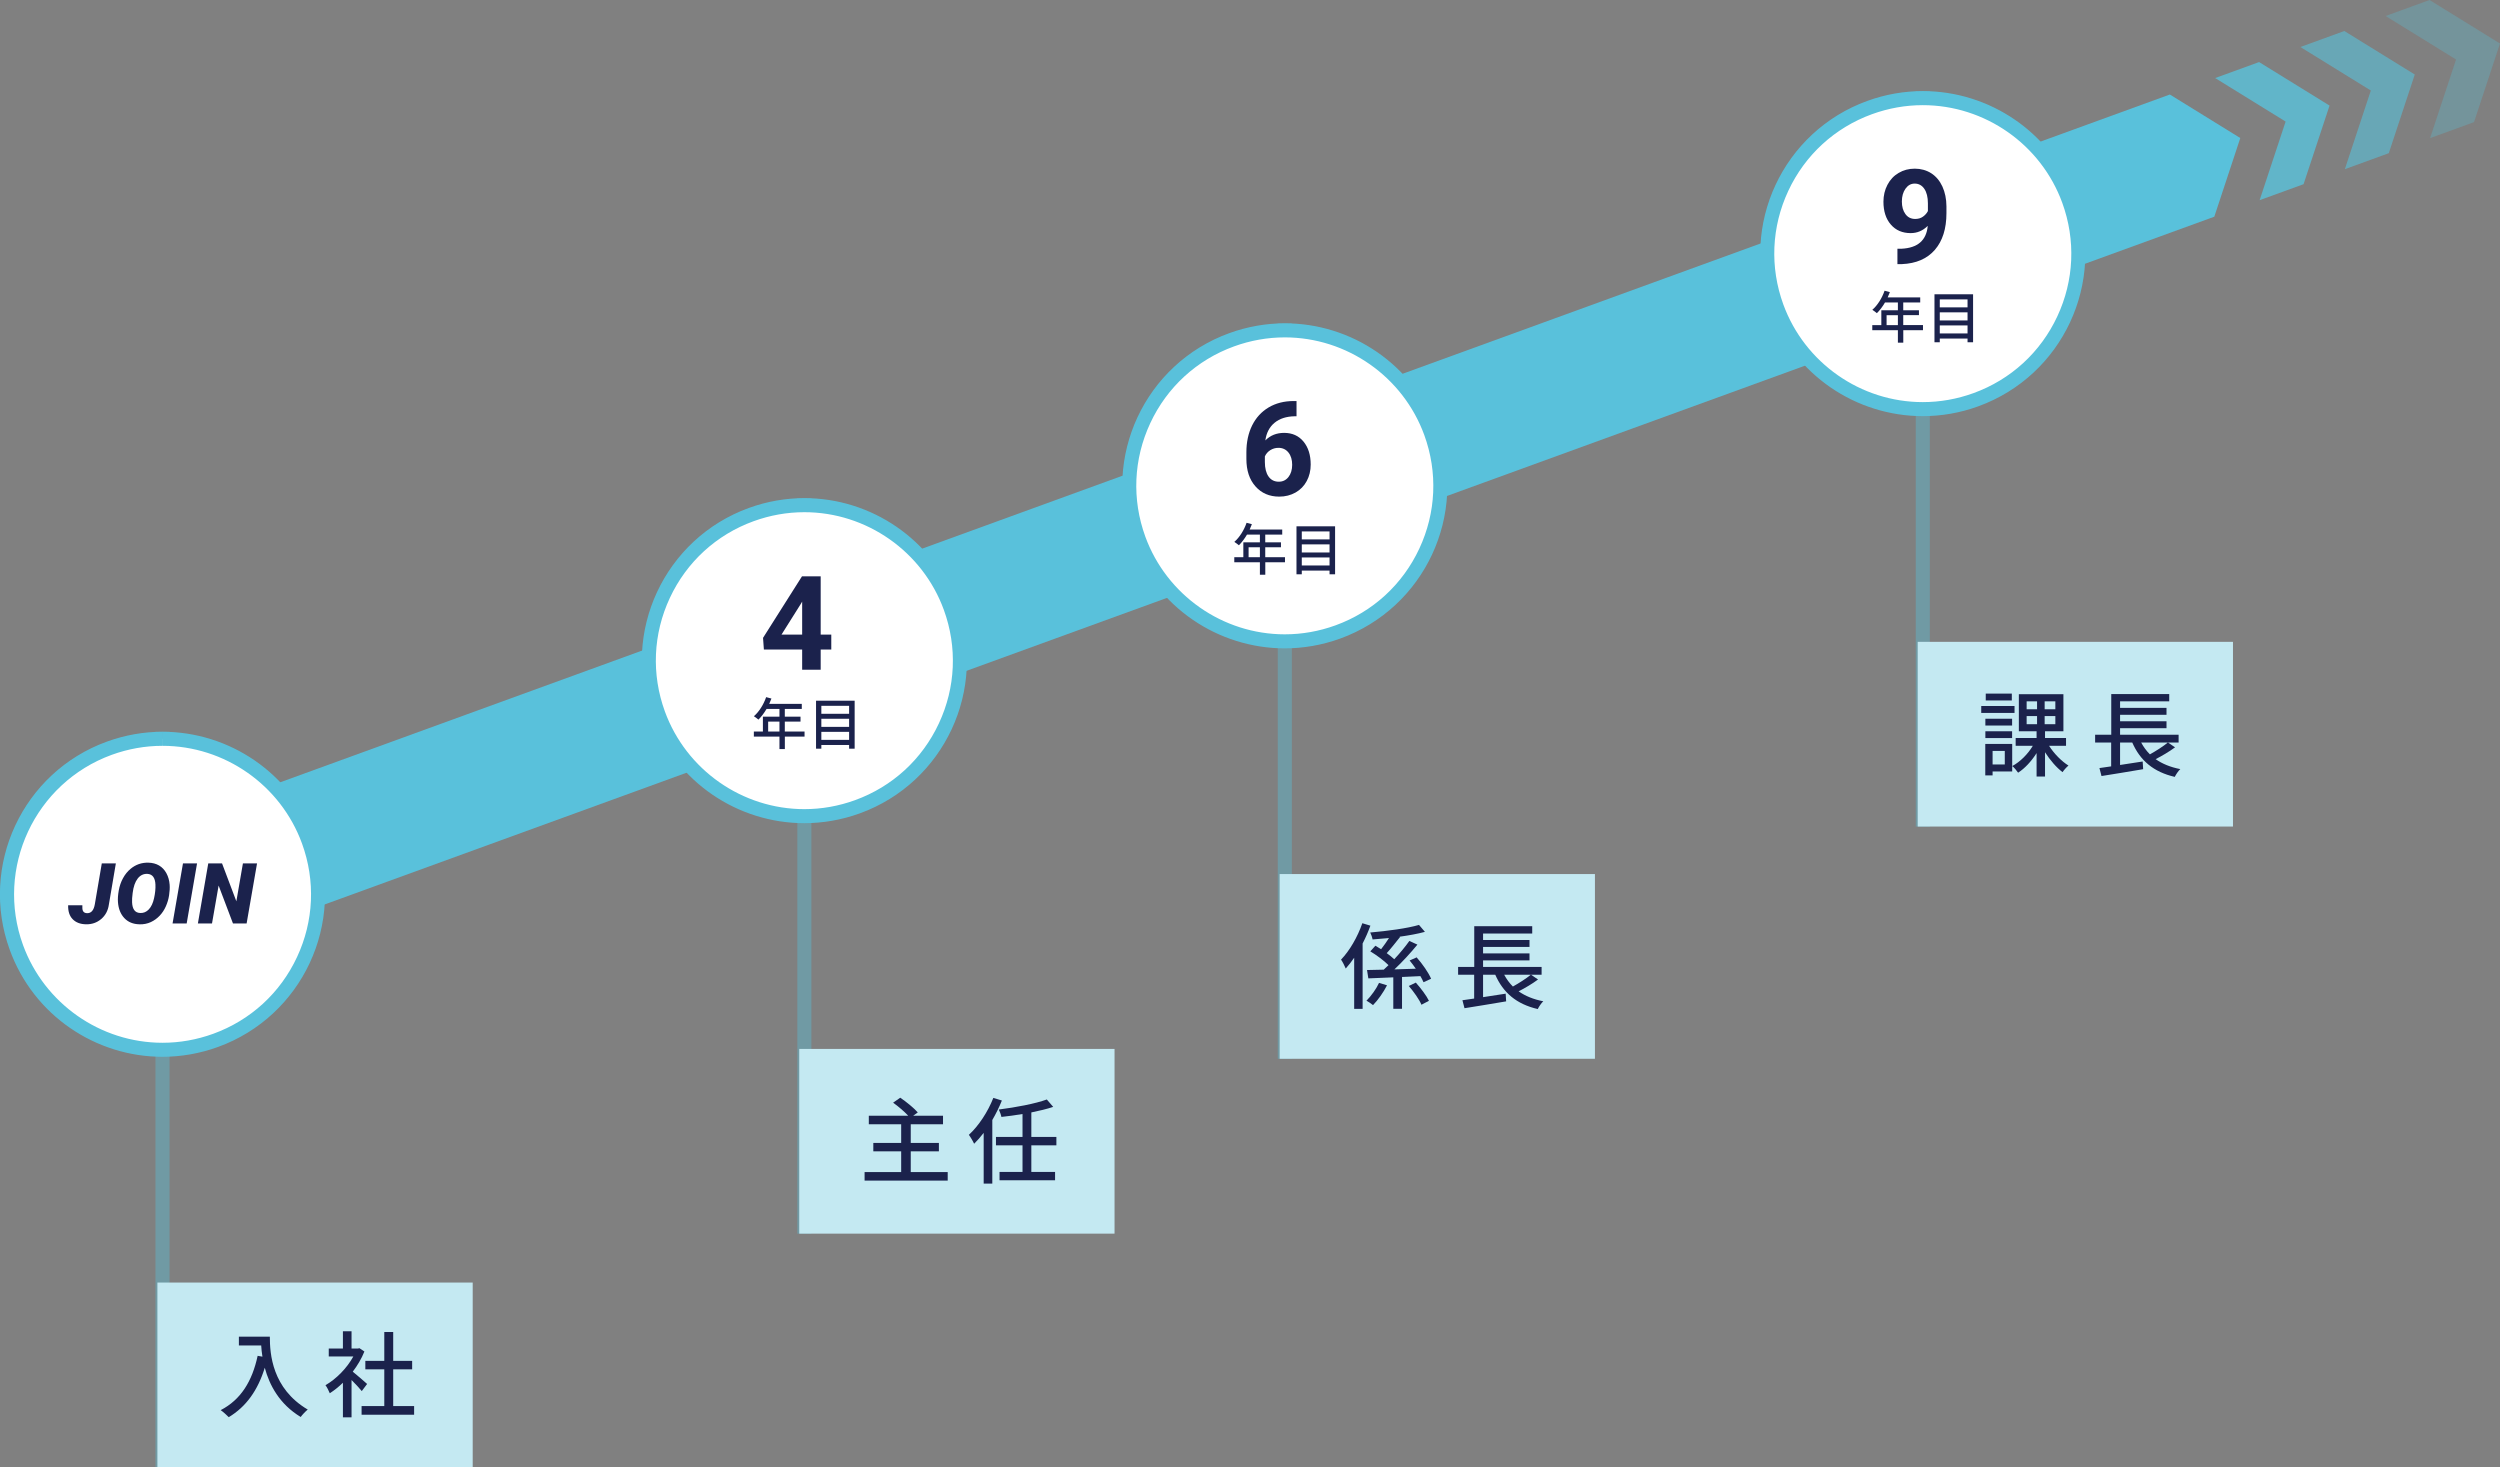 <?xml version="1.0" encoding="UTF-8"?>
<svg id="_レイヤー_2" data-name="レイヤー 2" xmlns="http://www.w3.org/2000/svg" viewBox="0 0 533 312.82">
  <rect x="0" y="0" width="533" height="312.82" fill="#808080" stroke="none"/>
  <defs>
    <style>
      .cls-1 {
        fill: #fff;
      }

      .cls-2 {
        opacity: .6;
      }

      .cls-2, .cls-3, .cls-4, .cls-5 {
        fill: #59c1db;
      }

      .cls-6 {
        fill: #1b224c;
      }

      .cls-7 {
        fill: #c4e9f2;
      }

      .cls-8 {
        fill: none;
        opacity: .4;
        stroke: #59c1db;
        stroke-miterlimit: 10;
        stroke-width: 3px;
      }

      .cls-4 {
        opacity: .8;
      }

      .cls-5 {
        opacity: .3;
      }
    </style>
  </defs>
  <g id="_レイヤー_1-2" data-name="レイヤー 1">
    <g>
      <line class="cls-8" x1="171.49" y1="106.2" x2="171.49" y2="263.02"/>
      <rect class="cls-7" x="170.4" y="223.63" width="67.22" height="39.38"/>
      <g>
        <path class="cls-6" d="m202.05,249.89v1.82h-17.72v-1.82h7.8v-4.42h-5.94v-1.8h5.94v-3.98h-6.9v-1.82h8.4c-.82-.88-2.12-2-3.22-2.78l1.52-1.06c1.28.86,2.92,2.2,3.74,3.14l-.98.7h6.36v1.82h-6.88v3.98h6v1.8h-6v4.42h7.88Z"/>
        <path class="cls-6" d="m213.6,234.63c-.56,1.4-1.26,2.82-2.04,4.16v13.56h-1.84v-10.82c-.66.86-1.36,1.66-2.04,2.32-.18-.44-.76-1.44-1.12-1.9,2.08-1.9,4.04-4.88,5.22-7.88l1.82.56Zm6.28,9.56v5.66h5.06v1.78h-11.84v-1.78h4.9v-5.66h-5.66v-1.8h5.66v-4.88c-1.52.26-3.06.46-4.5.62-.08-.44-.34-1.14-.56-1.58,3.64-.46,7.78-1.24,10.24-2.14l1.36,1.58c-1.32.44-2.96.84-4.66,1.18v5.22h5.34v1.8h-5.34Z"/>
      </g>
      <line class="cls-8" x1="273.92" y1="68.93" x2="273.92" y2="225.74"/>
      <rect class="cls-7" x="272.82" y="186.35" width="67.22" height="39.38"/>
      <g>
        <path class="cls-6" d="m292.17,197.35c-.46,1.28-1.02,2.56-1.66,3.8v13.94h-1.8v-10.9c-.58.84-1.18,1.62-1.8,2.3-.18-.46-.68-1.46-1-1.9,1.82-1.88,3.52-4.82,4.54-7.76l1.72.52Zm3.54,12.72c-.74,1.46-1.9,3.12-2.98,4.22-.38-.32-1-.72-1.4-.94,1.02-1.02,2.12-2.56,2.68-3.8l1.7.52Zm7.78-.66c-.16-.38-.38-.84-.66-1.3-1.3.06-2.62.12-3.92.18v6.78h-1.86v-6.7c-1.98.08-3.8.16-5.32.22l-.28-1.78c1.02-.02,2.22-.04,3.56-.08.34-.3.68-.62,1.02-.96-.96-.96-2.54-2.14-3.88-2.94l1.08-1.2c.38.22.8.48,1.22.74.56-.7,1.16-1.58,1.68-2.38-1.2.12-2.38.22-3.5.3-.06-.4-.3-1.1-.5-1.48,3.64-.32,7.9-.88,10.4-1.62l1.26,1.48c-1.52.42-3.42.76-5.42,1.04l.12.06c-.92,1.16-1.96,2.48-2.84,3.44.6.44,1.16.88,1.6,1.3,1.22-1.3,2.38-2.7,3.22-3.9l1.72.78c-1.42,1.74-3.22,3.7-4.9,5.28,1.48-.04,3.02-.08,4.56-.14-.42-.62-.88-1.22-1.32-1.76l1.5-.66c1.22,1.38,2.54,3.26,3.08,4.56l-1.62.74Zm-1.64.08c1.06,1.18,2.28,2.8,2.8,3.88l-1.6.84c-.46-1.12-1.64-2.78-2.7-4l1.5-.72Z"/>
        <path class="cls-6" d="m327.91,208.83c-1.24.92-2.8,1.84-4.14,2.52,1.42,1,3.18,1.72,5.26,2.12-.42.38-.94,1.16-1.18,1.66-4.52-1.04-7.38-3.48-9.06-7.32h-2.6v4.78l4.82-.74.1,1.64c-3.14.54-6.5,1.08-8.88,1.46l-.44-1.7c.72-.1,1.58-.22,2.5-.36v-5.08h-3.42v-1.66h3.44v-8.68h12.36v1.56h-10.48v1.38h9.9v1.48h-9.9v1.38h9.9v1.48h-9.9v1.4h12.48v1.66h-2.26l1.5,1.02Zm-7.22-1.02c.5.94,1.12,1.78,1.86,2.52,1.32-.74,2.84-1.7,3.82-2.52h-5.68Z"/>
      </g>
      <line class="cls-8" x1="409.94" y1="19.42" x2="409.94" y2="176.23"/>
      <rect class="cls-7" x="408.85" y="136.84" width="67.22" height="39.38"/>
      <g>
        <path class="cls-6" d="m429.5,152h-7.1v-1.48h7.1v1.48Zm-.5,12.48h-4.18v.84h-1.56v-6.72h5.74v5.88Zm-.02-9.8h-5.7v-1.44h5.7v1.44Zm-5.7,1.22h5.7v1.46h-5.7v-1.46Zm5.64-6.56h-5.56v-1.46h5.56v1.46Zm-4.1,10.76v2.88h2.6v-2.88h-2.6Zm12.04-1.1c1.04,1.66,2.68,3.32,4.14,4.22-.4.32-.98.96-1.26,1.4-1.3-.96-2.68-2.58-3.74-4.24v5.18h-1.8v-5c-1.08,1.72-2.5,3.26-3.94,4.18-.28-.42-.84-1.1-1.24-1.42,1.66-.88,3.34-2.56,4.38-4.32h-3.66v-1.66h4.46v-1.44h-3.78v-7.9h9.5v7.9h-3.92v1.44h4.48v1.66h-3.62Zm-4.78-7.78h2.22v-1.7h-2.22v1.7Zm0,3.18h2.22v-1.74h-2.22v1.74Zm6.12-4.88h-2.28v1.7h2.28v-1.7Zm0,3.14h-2.28v1.74h2.28v-1.74Z"/>
        <path class="cls-6" d="m463.72,159.33c-1.24.92-2.8,1.84-4.14,2.52,1.42,1,3.18,1.72,5.26,2.12-.42.38-.94,1.16-1.18,1.66-4.52-1.04-7.38-3.48-9.06-7.32h-2.6v4.78l4.82-.74.1,1.64c-3.14.54-6.5,1.08-8.88,1.46l-.44-1.7c.72-.1,1.58-.22,2.5-.36v-5.08h-3.42v-1.66h3.44v-8.68h12.36v1.56h-10.48v1.38h9.9v1.48h-9.9v1.38h9.9v1.48h-9.9v1.4h12.48v1.66h-2.26l1.5,1.02Zm-7.22-1.02c.5.94,1.12,1.78,1.86,2.52,1.32-.74,2.84-1.7,3.82-2.52h-5.68Z"/>
      </g>
      <line class="cls-8" x1="34.65" y1="156.01" x2="34.65" y2="312.82"/>
      <rect class="cls-7" x="33.56" y="273.44" width="67.22" height="39.38"/>
      <g>
        <polygon class="cls-3" points="472.09 46.2 10.93 214.04 1.45 188 462.61 20.15 477.63 29.43 472.09 46.2"/>
        <polygon class="cls-4" points="491.12 39.27 481.75 42.68 487.29 25.92 472.27 16.64 481.64 13.23 496.66 22.51 491.12 39.27"/>
        <polygon class="cls-2" points="509.29 32.66 499.92 36.07 505.46 19.3 490.44 10.02 499.81 6.61 514.83 15.89 509.29 32.66"/>
        <polygon class="cls-5" points="527.46 26.04 518.09 29.45 523.63 12.69 508.61 3.41 517.98 0 533 9.28 527.46 26.04"/>
      </g>
      <g>
        <path class="cls-1" d="m34.66,223.82c-13.88,0-26.4-8.77-31.15-21.82-6.25-17.17,2.64-36.23,19.81-42.48,3.66-1.33,7.47-2.01,11.33-2.01,13.88,0,26.4,8.77,31.15,21.82,6.25,17.17-2.64,36.23-19.81,42.48-3.66,1.33-7.47,2.01-11.33,2.01Z"/>
        <path class="cls-3" d="m34.65,156.01v3s0,0,0,0c13.25,0,25.2,8.37,29.74,20.83,2.89,7.94,2.52,16.54-1.06,24.2-3.57,7.66-9.91,13.47-17.86,16.36-3.5,1.27-7.14,1.92-10.82,1.92-13.25,0-25.2-8.37-29.74-20.83-5.97-16.4,2.52-34.59,18.91-40.56,3.5-1.27,7.14-1.92,10.82-1.92v-3m0,0c-3.93,0-7.94.68-11.85,2.1-17.98,6.54-27.25,26.42-20.71,44.4,5.12,14.07,18.41,22.8,32.56,22.8,3.93,0,7.94-.68,11.85-2.1,17.98-6.54,27.25-26.42,20.71-44.4-5.12-14.07-18.41-22.81-32.56-22.8h0Z"/>
      </g>
      <g>
        <path class="cls-1" d="m171.5,174.01c-13.88,0-26.4-8.77-31.15-21.82-6.25-17.17,2.64-36.23,19.81-42.48,3.66-1.33,7.47-2.01,11.33-2.01,13.88,0,26.4,8.77,31.15,21.82,3.03,8.32,2.64,17.32-1.11,25.34-3.74,8.02-10.38,14.11-18.7,17.14-3.66,1.33-7.47,2.01-11.33,2.01Z"/>
        <path class="cls-3" d="m171.49,106.2v3s0,0,0,0c13.25,0,25.2,8.37,29.74,20.83,2.89,7.94,2.52,16.54-1.06,24.2-3.57,7.66-9.91,13.47-17.86,16.36-3.5,1.27-7.14,1.92-10.82,1.92-13.25,0-25.2-8.37-29.74-20.83-2.89-7.94-2.52-16.54,1.06-24.2,3.57-7.66,9.91-13.47,17.86-16.36,3.5-1.27,7.14-1.92,10.82-1.92v-3m0,0c-3.93,0-7.94.68-11.85,2.1-17.98,6.54-27.25,26.42-20.71,44.4,5.12,14.07,18.41,22.8,32.56,22.8,3.93,0,7.94-.68,11.85-2.1,17.98-6.54,27.25-26.42,20.71-44.4-5.12-14.07-18.41-22.81-32.56-22.8h0Z"/>
      </g>
      <g>
        <path class="cls-6" d="m21.69,184.08h3.01l-1.49,8.78c-.18,1.28-.73,2.31-1.64,3.08s-1.98,1.14-3.21,1.12c-1.24-.02-2.19-.39-2.87-1.09s-1-1.69-.96-2.97h3.03v.62c.02.7.36,1.05,1.01,1.07.88.02,1.43-.62,1.65-1.92l1.48-8.68Z"/>
        <path class="cls-6" d="m29.71,197.06c-1.33-.03-2.4-.47-3.2-1.32s-1.26-1.99-1.36-3.41c-.06-.7,0-1.53.17-2.48s.47-1.83.91-2.63.98-1.47,1.63-2c1.09-.9,2.34-1.33,3.76-1.3.87.02,1.64.22,2.29.6s1.18.94,1.57,1.66.62,1.54.69,2.46c.05.65,0,1.39-.12,2.22s-.36,1.62-.69,2.37-.77,1.42-1.31,1.99-1.16,1.03-1.89,1.37-1.54.5-2.44.48Zm3.43-8.46c-.06-1.46-.63-2.23-1.71-2.29-.83-.04-1.52.29-2.07.99s-.91,1.73-1.08,3.1c-.11.84-.15,1.5-.12,1.96.06,1.49.63,2.25,1.72,2.29.71.04,1.33-.22,1.85-.77s.89-1.34,1.12-2.39.33-2.01.29-2.9Z"/>
        <path class="cls-6" d="m39.8,196.88h-3.01l2.22-12.8h3l-2.21,12.8Z"/>
        <path class="cls-6" d="m52.58,196.88h-2.91l-3.06-8.08-1.41,8.08h-3.01l2.21-12.8h2.94l3.05,8.08,1.4-8.08h3.01l-2.22,12.8Z"/>
      </g>
      <g>
        <g>
          <path class="cls-6" d="m171.54,157.05h-4.21v2.65h-1.15v-2.65h-5.46v-1.08h1.93v-3.17h3.53v-1.66h-2.75c-.52.89-1.12,1.68-1.73,2.28-.22-.19-.7-.55-.97-.72,1.1-.95,2.06-2.47,2.61-4.07l1.13.3c-.14.37-.31.77-.47,1.13h6.94v1.08h-3.62v1.66h3.35v1.04h-3.35v2.12h4.21v1.08Zm-5.36-1.08v-2.12h-2.41v2.12h2.41Z"/>
          <path class="cls-6" d="m182.21,149.39v10.23h-1.18v-.79h-5.92v.79h-1.13v-10.23h8.23Zm-7.1,1.09v1.7h5.92v-1.7h-5.92Zm0,2.76v1.73h5.92v-1.73h-5.92Zm5.92,4.5v-1.71h-5.92v1.71h5.92Z"/>
        </g>
        <path class="cls-6" d="m174.97,135.29h2.26v3.19h-2.26v4.31h-3.95v-4.31h-8.16l-.18-2.49,8.3-13.11h3.99v12.41Zm-8.35,0h4.4v-7.03l-.26.45-4.14,6.58Z"/>
      </g>
      <g>
        <path class="cls-1" d="m273.92,136.73c-13.88,0-26.4-8.77-31.15-21.82-3.03-8.32-2.64-17.32,1.11-25.34,3.74-8.02,10.38-14.11,18.7-17.14,3.66-1.33,7.47-2.01,11.33-2.01,13.88,0,26.4,8.77,31.15,21.82,6.25,17.17-2.64,36.23-19.81,42.48-3.66,1.33-7.47,2.01-11.33,2.01Z"/>
        <path class="cls-3" d="m273.92,68.93v3s0,0,0,0c13.25,0,25.2,8.37,29.74,20.83,2.89,7.94,2.52,16.54-1.06,24.2-3.57,7.66-9.91,13.47-17.86,16.36-3.5,1.27-7.14,1.92-10.82,1.92-13.25,0-25.2-8.37-29.74-20.83-2.89-7.94-2.52-16.54,1.06-24.2,3.57-7.66,9.91-13.47,17.86-16.36,3.5-1.27,7.14-1.92,10.82-1.92v-3m0,0c-3.93,0-7.94.68-11.85,2.1-17.98,6.54-27.25,26.42-20.71,44.4,5.12,14.07,18.41,22.8,32.56,22.8,3.93,0,7.94-.68,11.85-2.1,17.98-6.54,27.25-26.42,20.71-44.4-5.12-14.07-18.41-22.81-32.56-22.8h0Z"/>
      </g>
      <g>
        <g>
          <path class="cls-6" d="m273.97,119.88h-4.21v2.65h-1.15v-2.65h-5.46v-1.08h1.93v-3.17h3.53v-1.66h-2.75c-.52.89-1.12,1.68-1.73,2.28-.22-.19-.7-.55-.97-.72,1.1-.95,2.06-2.47,2.61-4.07l1.13.3c-.14.37-.31.77-.47,1.13h6.94v1.08h-3.62v1.66h3.35v1.04h-3.35v2.12h4.21v1.08Zm-5.36-1.08v-2.12h-2.41v2.12h2.41Z"/>
          <path class="cls-6" d="m284.64,112.21v10.23h-1.18v-.79h-5.92v.79h-1.13v-10.23h8.23Zm-7.1,1.09v1.7h5.92v-1.7h-5.92Zm0,2.76v1.73h5.92v-1.73h-5.92Zm5.92,4.5v-1.71h-5.92v1.71h5.92Z"/>
        </g>
        <path class="cls-6" d="m276.42,85.5v3.25h-.38c-1.79.03-3.22.49-4.31,1.39-1.09.9-1.74,2.16-1.96,3.76,1.06-1.08,2.39-1.61,4.01-1.61,1.73,0,3.11.62,4.13,1.86,1.02,1.24,1.53,2.87,1.53,4.89,0,1.29-.28,2.47-.84,3.51-.56,1.05-1.35,1.86-2.38,2.45-1.03.58-2.19.88-3.48.88-2.1,0-3.79-.73-5.08-2.19-1.29-1.46-1.93-3.4-1.93-5.84v-1.42c0-2.16.41-4.07,1.22-5.72.82-1.65,1.99-2.93,3.51-3.84,1.53-.91,3.3-1.36,5.31-1.37h.66Zm-3.86,9.98c-.64,0-1.22.17-1.74.5s-.9.77-1.15,1.32v1.2c0,1.32.26,2.35.78,3.09.52.74,1.25,1.11,2.19,1.11.85,0,1.53-.33,2.06-1,.52-.67.79-1.54.79-2.6s-.26-1.96-.79-2.62c-.53-.66-1.24-1-2.13-1Z"/>
      </g>
      <g>
        <path class="cls-1" d="m409.94,87.22c-13.88,0-26.4-8.77-31.15-21.82-3.03-8.32-2.64-17.32,1.11-25.34,3.74-8.02,10.38-14.11,18.7-17.14,3.66-1.33,7.47-2.01,11.33-2.01,13.88,0,26.4,8.77,31.15,21.82,6.25,17.17-2.64,36.23-19.81,42.48-3.66,1.33-7.47,2.01-11.33,2.01Z"/>
        <path class="cls-3" d="m409.94,19.42v3h0c13.25,0,25.2,8.37,29.74,20.83,2.89,7.94,2.52,16.54-1.06,24.2-3.57,7.66-9.91,13.47-17.86,16.36-3.5,1.27-7.14,1.92-10.82,1.92-13.25,0-25.2-8.37-29.74-20.83-2.89-7.94-2.52-16.54,1.06-24.2,3.57-7.66,9.91-13.47,17.86-16.36,3.5-1.27,7.14-1.92,10.82-1.92v-3m0,0c-3.93,0-7.94.68-11.85,2.1-17.98,6.54-27.25,26.42-20.71,44.4,5.12,14.07,18.41,22.8,32.56,22.8,3.93,0,7.94-.67,11.85-2.1,17.98-6.54,27.25-26.42,20.71-44.4-5.12-14.07-18.41-22.81-32.56-22.8h0Z"/>
      </g>
      <g>
        <g>
          <path class="cls-6" d="m409.99,70.4h-4.21v2.65h-1.15v-2.65h-5.46v-1.08h1.93v-3.17h3.53v-1.66h-2.75c-.52.89-1.12,1.68-1.73,2.28-.22-.19-.7-.55-.97-.72,1.1-.95,2.06-2.47,2.61-4.07l1.13.3c-.14.37-.31.77-.47,1.13h6.94v1.08h-3.62v1.66h3.35v1.04h-3.35v2.12h4.21v1.08Zm-5.36-1.08v-2.12h-2.41v2.12h2.41Z"/>
          <path class="cls-6" d="m420.66,62.74v10.23h-1.18v-.79h-5.92v.79h-1.13v-10.23h8.23Zm-7.1,1.09v1.7h5.92v-1.7h-5.92Zm0,2.76v1.73h5.92v-1.73h-5.92Zm5.92,4.5v-1.71h-5.92v1.71h5.92Z"/>
        </g>
        <path class="cls-6" d="m410.97,48.18c-1.03,1.01-2.23,1.52-3.61,1.52-1.76,0-3.17-.6-4.22-1.81-1.06-1.21-1.59-2.84-1.59-4.89,0-1.3.28-2.5.85-3.59.57-1.09,1.36-1.94,2.39-2.54,1.02-.61,2.17-.91,3.45-.91s2.48.33,3.5.98c1.02.66,1.81,1.6,2.38,2.83.56,1.23.85,2.64.86,4.22v1.46c0,3.32-.83,5.92-2.47,7.82-1.65,1.9-3.99,2.91-7.01,3.04h-.97s0-3.28,0-3.28h.88c3.44-.17,5.3-1.78,5.58-4.85Zm-2.64-1.5c.64,0,1.19-.16,1.65-.49.46-.33.81-.72,1.05-1.19v-1.63c0-1.34-.26-2.38-.77-3.12-.51-.74-1.19-1.11-2.05-1.11-.79,0-1.44.36-1.96,1.09-.51.72-.77,1.63-.77,2.73s.25,1.98.75,2.67c.5.7,1.2,1.05,2.1,1.05Z"/>
      </g>
      <g>
        <path class="cls-6" d="m57.53,284.98c0,3.62.46,11.04,8.08,15.54-.42.32-1.18,1.12-1.5,1.58-4.54-2.74-6.68-6.82-7.66-10.5-1.48,4.82-3.98,8.32-7.68,10.54-.36-.38-1.22-1.16-1.72-1.5,4.3-2.22,6.72-6.16,7.88-11.58l1.02.18c-.14-.84-.22-1.66-.26-2.38h-4.76v-1.88h6.6Z"/>
        <path class="cls-6" d="m77.13,296.58c-.46-.58-1.36-1.54-2.18-2.36v7.96h-1.84v-7.38c-.9.88-1.86,1.64-2.8,2.24-.18-.48-.64-1.36-.92-1.72,2.28-1.3,4.58-3.62,5.94-6.12h-5.24v-1.7h3.02v-3.68h1.84v3.68h1.38l.32-.06,1.04.7c-.6,1.52-1.48,2.98-2.48,4.3.94.76,2.6,2.2,3.06,2.62l-1.14,1.52Zm11.16,3.2v1.84h-11.2v-1.84h4.84v-7.84h-4.04v-1.8h4.04v-6.16h1.9v6.16h4.04v1.8h-4.04v7.84h4.46Z"/>
      </g>
    </g>
  </g>
</svg>